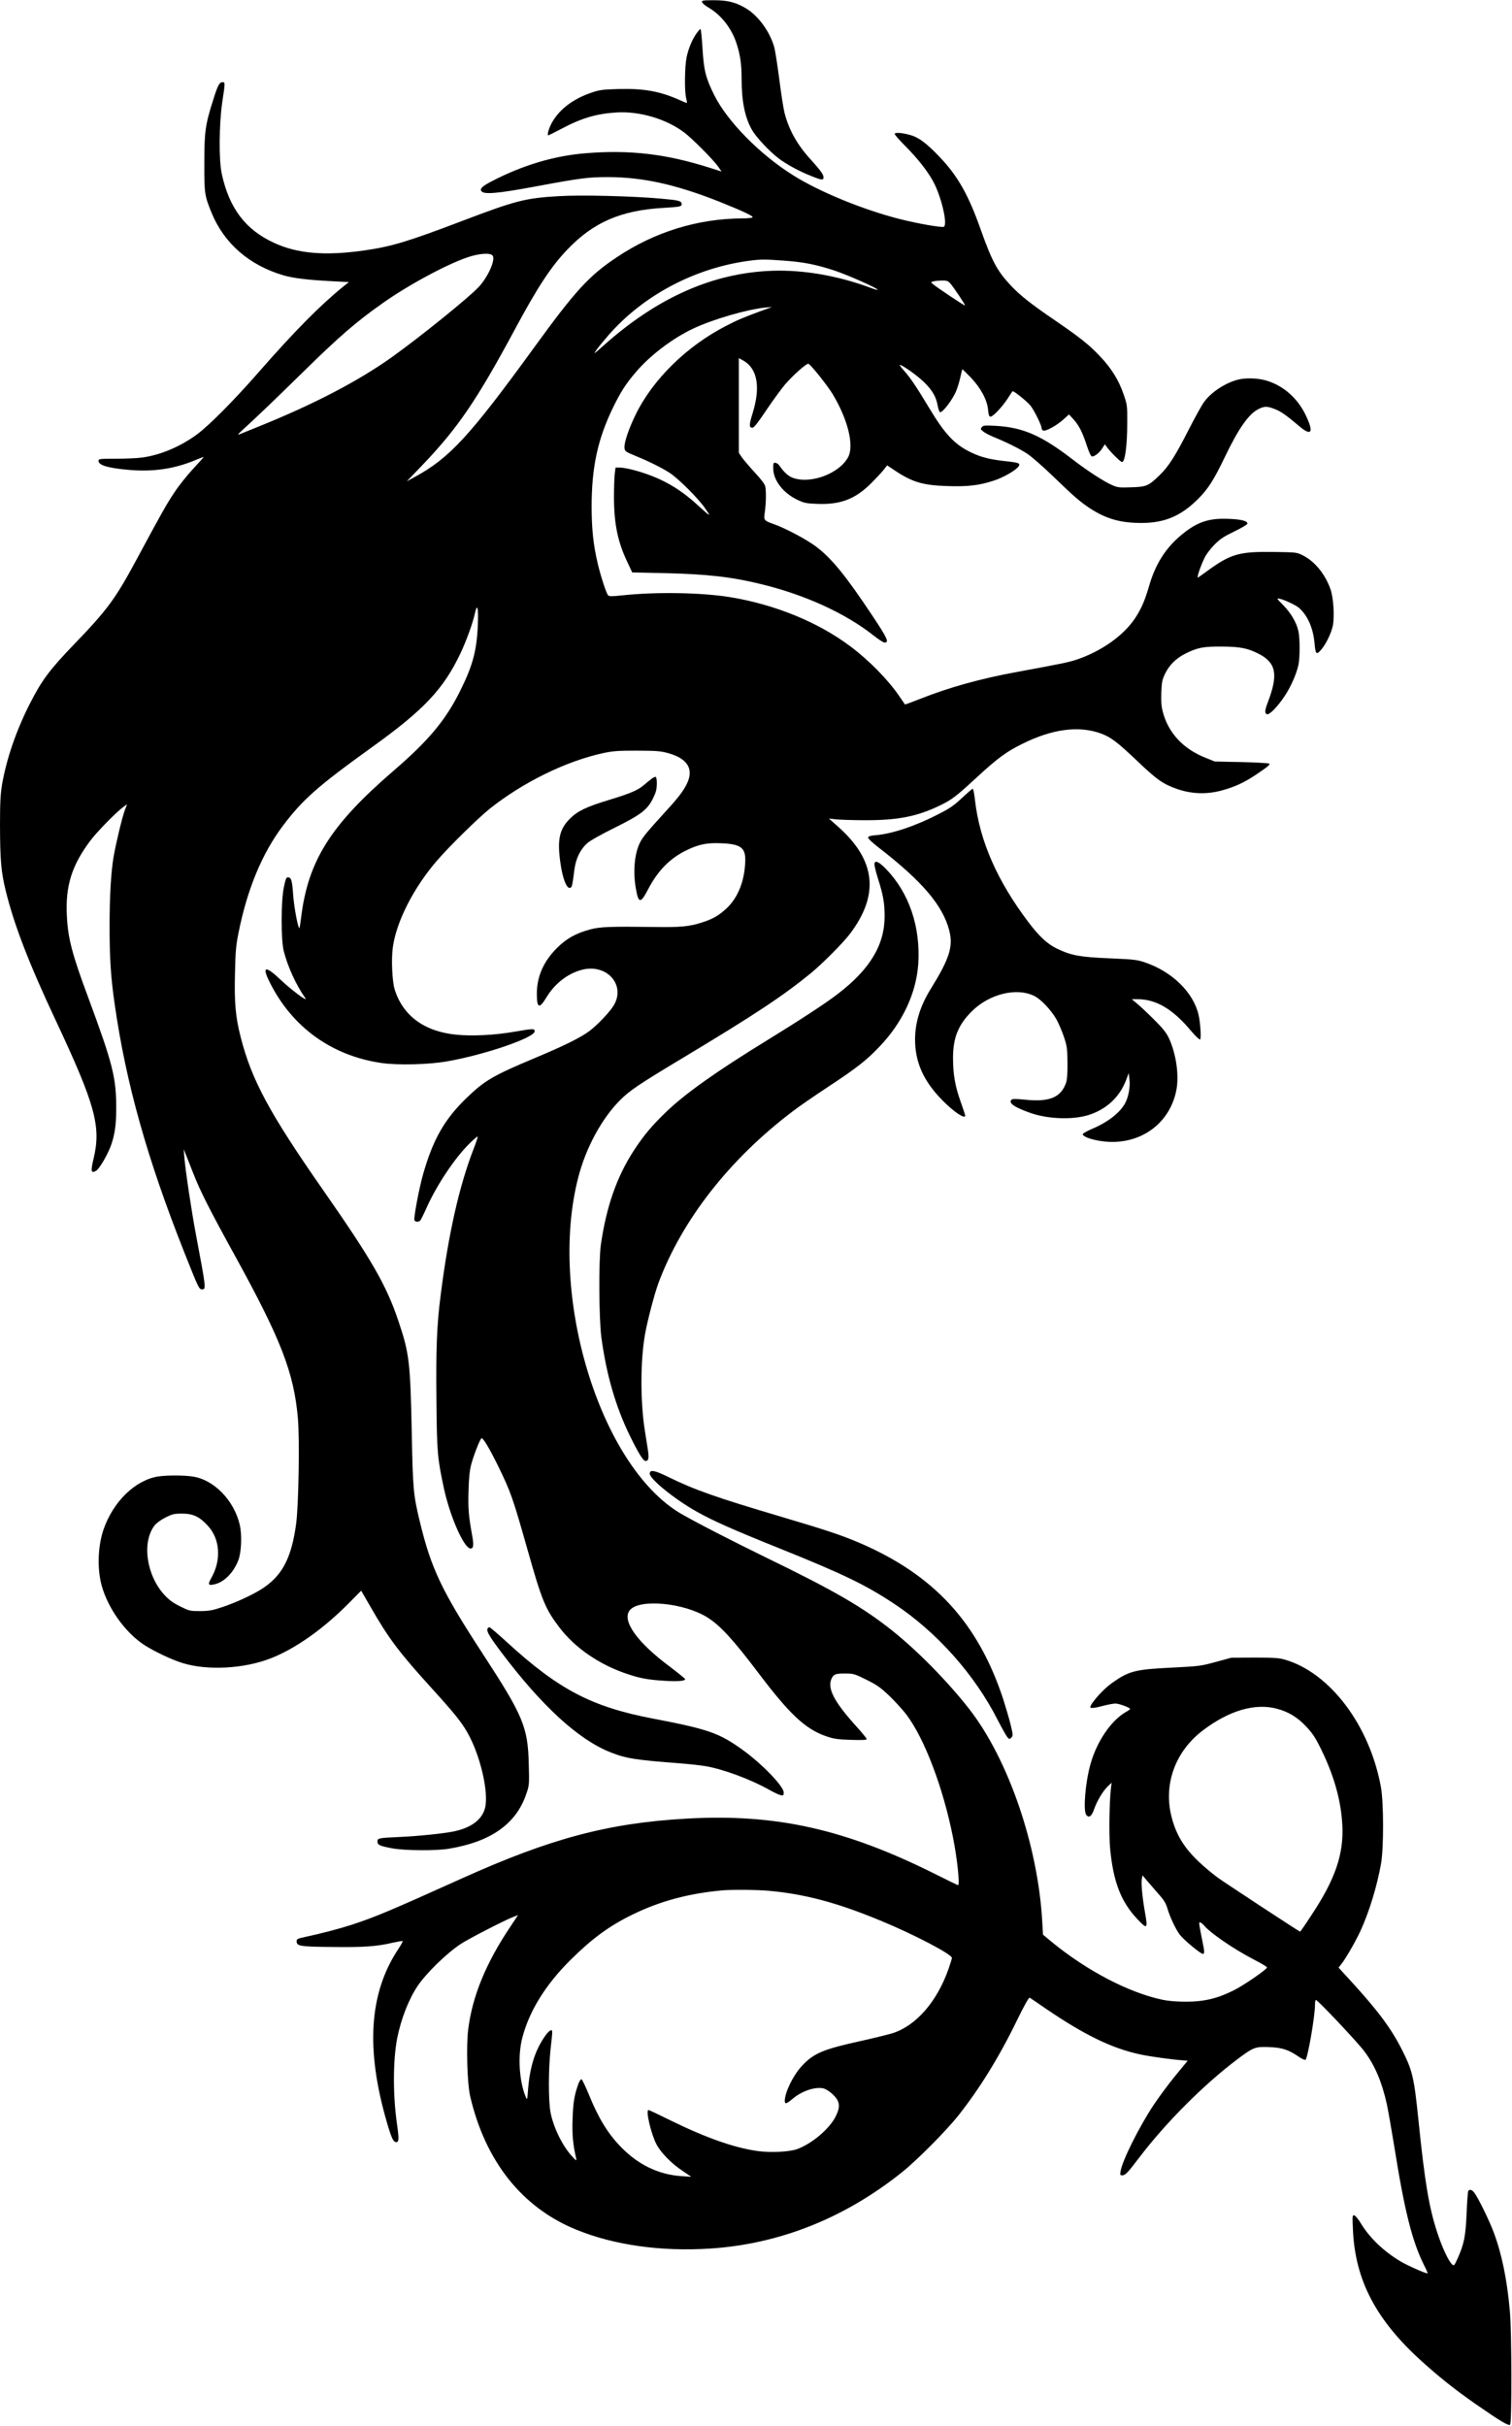 <?xml version="1.0" encoding="UTF-8" standalone="yes"?>
<svg version="1.0" xmlns="http://www.w3.org/2000/svg" width="1024pt" height="1642pt" viewBox="0 0 1366 2190" preserveAspectRatio="xMidYMid meet">
  <g transform="translate(0,2190) scale(0.1,-0.1)" fill="#000000" stroke="none">
    <path d="M6342 21883 c2 -9 29 -32 60 -50 115 -67 210 -190 253 -326 33 -102
45 -187 45 -317 0 -204 30 -349 93 -460 36 -64 157 -194 240 -257 68 -53 192
-120 300 -162 92 -37 107 -38 107 -9 0 24 -28 63 -118 162 -121 133 -194 265
-233 414 -11 42 -33 183 -49 312 -17 129 -37 259 -46 289 -39 135 -137 272
-244 341 -91 58 -171 80 -298 80 -101 0 -113 -2 -110 -17z"/>
    <path d="M6296 21605 c-38 -50 -76 -138 -93 -220 -17 -82 -20 -300 -5 -365 6
-24 10 -46 8 -47 -2 -2 -32 10 -67 26 -176 79 -324 106 -558 99 -137 -4 -166
-8 -236 -32 -162 -55 -281 -143 -351 -258 -32 -52 -56 -128 -40 -128 3 0 57
27 120 60 183 97 317 136 501 147 207 11 443 -59 605 -180 70 -52 265 -248
307 -308 l32 -46 -107 34 c-393 125 -717 163 -1113 132 -289 -22 -577 -108
-861 -256 -82 -43 -106 -66 -88 -88 25 -30 139 -21 470 40 429 80 495 88 675
88 314 -1 613 -67 1006 -223 217 -87 312 -132 297 -141 -7 -5 -47 -9 -88 -9
-402 -1 -794 -121 -1135 -349 -252 -167 -376 -302 -749 -816 -586 -806 -765
-999 -1081 -1171 l-70 -38 134 139 c326 340 496 589 841 1230 205 382 327 568
474 722 236 248 485 356 871 378 152 9 167 12 163 38 -4 26 -26 31 -193 46
-260 23 -713 34 -916 22 -305 -18 -390 -40 -879 -226 -484 -184 -632 -229
-877 -264 -355 -51 -607 -30 -821 70 -255 118 -401 312 -468 619 -28 125 -25
451 4 650 27 178 27 180 2 180 -28 0 -43 -29 -84 -160 -71 -223 -80 -286 -80
-565 -1 -277 2 -299 64 -451 114 -280 342 -478 654 -569 92 -26 220 -41 449
-53 l139 -7 -54 -43 c-208 -169 -440 -404 -758 -767 -220 -252 -450 -484 -560
-565 -151 -111 -329 -186 -494 -209 -42 -6 -149 -11 -237 -11 -151 0 -159 -1
-159 -20 0 -39 88 -65 278 -81 219 -19 413 10 603 91 38 16 69 27 69 25 0 -2
-43 -50 -96 -107 -53 -57 -129 -152 -169 -213 -69 -103 -112 -179 -344 -610
-189 -351 -261 -449 -561 -760 -224 -233 -293 -325 -404 -544 -121 -239 -207
-492 -247 -719 -15 -94 -19 -161 -19 -375 1 -313 10 -417 51 -585 74 -305 209
-656 454 -1177 357 -761 410 -956 340 -1246 -27 -114 -23 -134 22 -109 33 19
112 157 141 245 30 91 42 178 42 320 0 278 -31 401 -253 1000 -146 392 -184
537 -193 738 -14 269 44 454 211 677 61 82 237 261 302 308 l31 22 -20 -52
c-24 -64 -81 -301 -102 -423 -23 -137 -36 -354 -36 -625 0 -293 11 -464 46
-705 102 -713 293 -1394 629 -2241 129 -324 133 -334 161 -334 37 0 36 8 -55
490 -41 218 -95 577 -106 705 l-5 70 16 -40 c9 -22 41 -103 71 -180 61 -157
150 -332 372 -735 419 -760 535 -1059 572 -1471 17 -189 7 -793 -16 -959 -40
-292 -118 -450 -280 -565 -80 -58 -240 -134 -380 -182 -96 -32 -122 -37 -206
-38 -93 0 -98 1 -181 42 -64 32 -100 58 -142 103 -164 178 -207 479 -88 630
16 20 57 50 97 70 62 31 78 35 150 35 100 0 158 -28 233 -110 111 -121 123
-310 30 -473 -34 -60 -27 -70 39 -53 84 23 164 106 206 215 28 72 34 229 13
320 -52 222 -235 409 -427 436 -81 12 -226 12 -306 1 -209 -31 -411 -226 -499
-483 -51 -152 -57 -357 -14 -508 58 -204 212 -418 380 -529 89 -58 248 -134
348 -165 225 -70 558 -52 800 43 223 88 472 264 701 495 l114 115 85 -147
c162 -283 258 -410 544 -725 210 -231 274 -310 329 -406 118 -205 198 -548
160 -688 -28 -102 -124 -174 -278 -207 -93 -19 -317 -43 -498 -51 -184 -8
-195 -11 -195 -40 0 -31 17 -40 126 -61 110 -22 400 -25 518 -5 382 63 610
225 701 496 27 78 27 84 22 270 -8 333 -51 435 -413 990 -371 568 -468 771
-570 1193 -60 246 -64 297 -74 805 -13 639 -22 720 -121 1012 -108 322 -242
554 -679 1180 -485 695 -646 993 -745 1380 -47 182 -59 311 -52 583 4 191 9
247 31 357 79 397 213 720 402 971 179 237 312 355 804 709 471 338 647 525
801 850 52 111 110 269 129 357 22 99 33 57 27 -101 -10 -237 -46 -370 -163
-604 -130 -260 -284 -444 -599 -715 -569 -490 -772 -812 -835 -1327 -6 -49
-13 -91 -14 -93 -12 -11 -48 178 -57 294 -10 140 -17 164 -49 164 -14 0 -21
-18 -36 -92 -26 -127 -26 -469 -1 -572 35 -139 112 -309 195 -426 30 -43 -125
72 -228 170 -135 127 -166 117 -92 -30 202 -403 558 -660 1006 -726 148 -22
432 -15 598 15 342 60 788 214 788 270 0 27 -8 27 -183 -3 -179 -31 -378 -41
-522 -27 -291 28 -486 171 -560 411 -22 73 -31 273 -16 378 31 231 188 539
398 782 113 131 372 385 478 470 301 239 688 429 1025 502 90 19 134 22 305
22 173 -1 211 -3 280 -22 177 -49 236 -144 170 -278 -32 -66 -81 -129 -194
-252 -156 -171 -203 -226 -228 -276 -51 -100 -66 -263 -38 -419 23 -134 43
-135 109 -7 89 171 200 284 351 356 110 53 182 67 310 62 176 -7 221 -40 218
-158 -5 -180 -64 -331 -168 -429 -71 -66 -124 -97 -225 -129 -111 -36 -192
-44 -430 -40 -389 5 -486 2 -574 -21 -132 -35 -219 -83 -305 -170 -120 -119
-181 -257 -181 -411 0 -133 22 -141 87 -33 76 125 193 216 323 249 221 56 394
-136 286 -320 -34 -59 -146 -176 -219 -232 -81 -61 -227 -133 -494 -245 -377
-158 -454 -203 -614 -357 -203 -195 -308 -378 -399 -701 -35 -126 -84 -386
-76 -407 7 -17 40 -18 54 -1 5 6 31 58 56 114 92 206 258 454 390 582 36 36
68 63 71 60 3 -3 -13 -50 -34 -105 -132 -338 -230 -774 -300 -1327 -35 -269
-43 -484 -38 -952 4 -468 9 -518 67 -790 56 -259 183 -545 241 -545 27 0 31
29 14 121 -32 177 -37 245 -32 403 3 117 10 182 25 238 22 82 78 225 92 233
13 8 74 -95 150 -250 115 -236 131 -281 265 -753 130 -461 161 -536 286 -701
144 -191 372 -346 631 -429 110 -36 180 -48 330 -57 109 -7 178 -1 178 15 0 5
-62 55 -137 112 -298 221 -437 417 -364 510 85 107 493 69 706 -67 113 -72
228 -197 450 -490 290 -384 431 -516 621 -581 67 -23 101 -28 222 -32 102 -3
142 -1 142 7 0 6 -37 52 -82 102 -215 236 -279 360 -233 449 18 36 38 42 128
41 67 0 80 -4 185 -56 96 -48 126 -69 208 -147 52 -50 121 -126 153 -168 164
-218 331 -658 420 -1105 40 -199 64 -435 46 -435 -3 0 -91 43 -197 96 -821
411 -1446 551 -2256 505 -707 -40 -1228 -179 -2027 -539 -653 -294 -776 -346
-990 -417 -114 -37 -280 -81 -422 -111 -75 -16 -83 -20 -83 -40 0 -44 26 -49
319 -52 289 -4 409 5 551 39 46 10 85 17 88 14 3 -2 -16 -36 -41 -74 -262
-395 -295 -901 -101 -1565 42 -143 58 -176 84 -176 25 0 26 28 4 182 -35 254
-33 562 4 754 35 177 105 355 185 474 78 116 264 297 391 380 67 45 383 207
465 240 l51 20 -68 -103 c-221 -328 -345 -630 -382 -929 -19 -151 -9 -489 18
-605 137 -587 469 -1004 957 -1203 341 -140 770 -200 1212 -171 627 41 1215
275 1733 690 130 103 397 372 504 506 193 243 373 533 532 861 72 147 109 212
117 208 7 -4 73 -49 147 -100 348 -237 597 -358 851 -412 85 -19 298 -48 391
-54 l38 -3 -111 -135 c-61 -74 -149 -193 -197 -265 -131 -198 -283 -502 -298
-597 -6 -33 -4 -38 14 -38 28 0 48 20 154 160 241 317 586 662 888 889 144
108 160 114 288 109 116 -5 173 -23 267 -88 25 -18 52 -29 59 -27 19 8 86 391
86 494 0 23 3 44 8 47 10 6 374 -378 437 -463 95 -125 160 -278 204 -477 11
-50 41 -221 67 -380 93 -584 162 -861 271 -1078 19 -37 33 -70 31 -71 -7 -7
-186 72 -248 110 -150 90 -274 209 -352 336 -24 41 -53 76 -63 78 -17 3 -18
-5 -12 -130 20 -457 209 -816 624 -1190 155 -140 297 -253 476 -378 229 -159
306 -206 320 -192 16 16 15 835 -2 1021 -25 288 -73 520 -146 715 -40 108
-143 317 -176 359 -21 27 -43 33 -54 15 -4 -6 -11 -97 -15 -202 -9 -209 -23
-276 -81 -407 -30 -66 -33 -70 -50 -54 -32 29 -90 152 -134 287 -75 228 -113
456 -170 1014 -40 390 -54 449 -149 637 -100 197 -218 354 -465 624 l-108 118
24 30 c38 46 129 204 174 301 79 172 150 404 186 608 25 145 24 550 -1 690
-101 557 -459 1032 -866 1151 -55 16 -98 19 -275 19 l-210 -1 -140 -38 c-136
-37 -148 -39 -406 -52 -325 -16 -380 -30 -535 -140 -78 -55 -194 -186 -194
-218 0 -11 45 -6 119 14 41 11 90 20 108 20 34 0 133 -37 133 -49 0 -3 -17
-16 -38 -27 -135 -78 -264 -268 -321 -474 -46 -165 -66 -415 -38 -454 24 -33
50 -15 72 51 27 76 79 163 124 206 l34 32 -7 -56 c-14 -133 -18 -410 -7 -534
28 -304 98 -486 250 -645 85 -90 92 -85 66 60 -24 134 -36 262 -30 302 l7 37
41 -49 c23 -27 70 -81 104 -120 48 -53 66 -83 79 -127 22 -76 74 -188 112
-239 33 -45 188 -174 209 -174 17 0 16 20 -6 125 -10 50 -21 107 -24 128 -5
33 -4 36 12 28 10 -6 24 -17 31 -27 58 -68 263 -209 447 -305 68 -35 122 -67
120 -72 -6 -21 -214 -164 -302 -207 -146 -73 -267 -102 -430 -102 -84 0 -158
6 -210 17 -304 63 -683 261 -1000 520 l-82 68 -7 121 c-39 686 -307 1464 -659
1916 -193 247 -466 525 -693 706 -268 214 -528 364 -1138 660 -322 157 -654
328 -780 402 -728 433 -1197 1976 -921 3035 69 267 212 530 377 695 86 87 165
140 569 383 646 388 900 556 1154 763 101 83 288 270 350 351 273 357 239 671
-106 975 l-80 71 63 -7 c35 -4 153 -8 263 -8 298 -1 474 34 683 136 101 49
146 84 317 242 197 182 275 239 420 311 273 136 514 167 714 93 88 -33 145
-76 323 -245 182 -173 234 -210 365 -256 129 -44 262 -49 395 -14 122 33 203
70 309 140 113 76 135 94 126 104 -5 4 -117 11 -250 14 l-242 5 -82 33 c-205
81 -340 227 -389 421 -12 47 -15 93 -12 172 4 94 8 114 36 171 38 76 97 134
179 176 110 55 163 66 328 65 166 -1 236 -14 334 -64 160 -81 181 -187 87
-434 -30 -79 -32 -104 -10 -113 22 -8 94 65 159 162 56 84 106 196 125 280 15
65 15 246 0 310 -17 77 -69 164 -137 233 -61 62 -62 63 -30 57 41 -8 146 -58
173 -82 78 -69 127 -180 140 -317 9 -102 17 -110 58 -63 43 48 92 148 107 217
17 80 7 251 -20 330 -47 135 -141 252 -248 306 -57 29 -60 29 -252 32 -326 5
-399 -15 -616 -173 -38 -28 -75 -54 -82 -58 -15 -10 25 110 62 183 15 30 55
82 89 116 50 50 85 73 179 118 64 31 117 62 117 70 0 24 -55 39 -170 43 -178
8 -285 -28 -424 -143 -145 -119 -238 -266 -295 -465 -38 -130 -70 -205 -126
-289 -104 -157 -305 -299 -528 -374 -76 -25 -131 -36 -537 -111 -329 -60 -616
-140 -873 -242 -76 -30 -139 -53 -141 -52 -1 2 -26 38 -54 79 -99 144 -271
320 -437 444 -290 219 -684 380 -1088 446 -259 42 -673 49 -976 16 -94 -10
-116 -10 -127 1 -16 16 -67 173 -94 287 -40 173 -54 305 -55 511 0 359 55 613
195 900 69 141 115 212 204 316 128 151 332 306 517 393 176 84 487 174 654
191 l60 5 -105 -38 c-161 -60 -207 -79 -313 -134 -351 -181 -655 -478 -811
-793 -64 -130 -109 -261 -104 -307 3 -31 7 -34 103 -74 120 -49 230 -104 304
-151 79 -51 262 -233 322 -322 56 -81 53 -80 -71 33 -172 157 -341 250 -565
311 -49 14 -109 25 -132 25 l-42 0 -7 -57 c-4 -32 -7 -128 -7 -213 1 -240 34
-400 120 -581 l45 -96 291 -6 c387 -9 606 -34 872 -99 399 -97 760 -262 1016
-463 45 -36 90 -65 100 -65 44 0 28 36 -107 239 -244 367 -370 521 -513 629
-84 63 -274 164 -381 202 -90 32 -91 33 -80 110 11 76 13 184 4 230 -5 21 -36
63 -97 128 -49 54 -101 115 -116 136 l-26 40 0 427 0 427 39 -21 c129 -72 159
-239 86 -475 -33 -106 -34 -132 -2 -132 14 0 51 47 125 158 58 86 135 191 170
233 74 85 194 192 211 186 21 -7 171 -195 219 -274 137 -228 195 -463 140
-568 -78 -147 -333 -245 -496 -189 -43 14 -83 50 -127 114 -8 12 -24 22 -35
23 -18 2 -20 -4 -19 -54 2 -107 92 -221 222 -282 60 -28 78 -31 182 -35 205
-7 338 44 481 187 47 47 99 103 115 124 l29 37 60 -40 c162 -110 259 -140 482
-147 186 -6 285 5 418 48 90 28 208 97 229 132 16 26 0 32 -122 45 -138 15
-220 36 -307 78 -148 70 -238 165 -379 400 -118 196 -173 278 -232 343 -29 32
-41 52 -30 48 41 -16 158 -101 215 -156 75 -74 109 -133 122 -210 7 -35 16
-61 23 -61 25 0 105 104 141 183 13 29 31 86 40 127 9 40 17 75 19 77 2 2 36
-32 77 -74 91 -96 148 -203 156 -293 5 -48 9 -60 23 -60 22 0 106 89 155 165
22 33 40 62 42 64 6 10 138 -96 165 -132 37 -51 98 -175 98 -200 0 -9 7 -20
15 -23 22 -9 122 46 180 98 l53 48 40 -44 c50 -55 80 -113 121 -238 22 -67 38
-98 48 -98 24 0 70 37 93 76 l22 35 16 -23 c25 -38 125 -138 139 -138 27 0 47
150 47 350 1 162 0 167 -33 262 -43 127 -111 236 -214 344 -96 102 -183 171
-407 324 -217 148 -310 222 -395 311 -125 133 -171 217 -275 509 -111 314
-208 484 -371 655 -115 120 -184 173 -256 195 -73 22 -145 29 -150 14 -2 -7
43 -58 100 -115 107 -108 191 -214 245 -310 75 -134 138 -400 98 -415 -22 -8
-241 30 -401 71 -332 85 -724 246 -959 394 -302 189 -595 487 -713 724 -77
155 -94 221 -106 420 -6 97 -14 177 -18 177 -4 0 -19 -16 -33 -35z m-1846
-2010 c29 -35 -37 -187 -122 -281 -86 -94 -529 -452 -788 -637 -306 -218 -710
-428 -1205 -627 -66 -27 -138 -56 -160 -65 -37 -15 -33 -10 45 61 122 112 263
247 520 499 319 313 475 449 712 616 232 165 583 354 773 418 102 35 204 42
225 16z m2628 -46 c185 -13 303 -37 473 -94 127 -44 387 -160 378 -170 -3 -2
-36 7 -74 22 -291 107 -602 160 -880 150 -534 -19 -1035 -241 -1520 -673 -94
-84 -98 -86 -65 -40 19 27 67 85 106 130 317 364 788 612 1284 675 94 12 134
12 298 0z m1503 -201 c29 -31 142 -199 137 -204 -5 -4 -261 167 -291 194 -18
16 -18 17 5 23 12 4 46 7 75 8 42 1 56 -3 74 -21z m2953 -12874 c104 -27 189
-78 267 -162 58 -62 83 -100 135 -206 117 -239 179 -460 191 -682 14 -263 -63
-490 -280 -816 -53 -82 -99 -148 -101 -148 -7 0 -710 461 -751 493 -252 194
-357 333 -411 545 -75 295 35 595 289 784 234 176 465 243 661 192z m-4584
-1645 c326 -30 617 -108 1010 -271 300 -124 640 -302 640 -335 0 -6 -14 -51
-31 -100 -103 -294 -293 -512 -504 -579 -38 -12 -164 -43 -280 -69 -351 -77
-434 -112 -542 -229 -77 -82 -153 -238 -153 -313 0 -32 14 -29 68 16 85 72
199 111 278 97 39 -8 107 -64 130 -107 21 -42 17 -79 -16 -147 -57 -113 -213
-245 -348 -295 -73 -26 -244 -34 -362 -17 -213 31 -466 121 -780 275 -105 52
-196 95 -201 95 -28 0 23 -218 72 -310 40 -76 135 -173 236 -240 l78 -53 -91
6 c-205 14 -391 104 -546 265 -119 123 -202 259 -291 479 -29 69 -57 128 -63
130 -7 2 -19 -15 -28 -39 -37 -103 -48 -167 -53 -318 -5 -146 3 -231 33 -360
4 -21 -1 -18 -38 22 -86 93 -168 260 -194 395 -20 104 -20 385 0 572 19 170
19 171 5 171 -21 0 -71 -67 -114 -152 -51 -102 -82 -228 -94 -378 -7 -97 -8
-103 -20 -75 -61 143 -75 376 -32 538 62 240 211 480 435 702 196 194 350 307
561 410 248 121 507 191 810 218 91 8 318 6 425 -4z"/>
    <path d="M11188 18475 c-116 -29 -242 -111 -308 -200 -21 -27 -82 -138 -137
-245 -124 -244 -184 -339 -270 -422 -98 -94 -116 -102 -254 -106 -103 -4 -122
-2 -170 19 -70 29 -227 131 -354 229 -285 220 -452 293 -700 307 -97 5 -112 4
-125 -12 -13 -16 -12 -20 14 -40 15 -12 53 -32 84 -45 124 -50 246 -111 314
-156 39 -26 144 -118 232 -203 190 -184 247 -233 341 -294 142 -91 271 -127
457 -127 211 0 361 64 516 221 88 89 139 169 237 373 126 263 220 396 310 437
51 24 72 24 140 -2 55 -20 107 -57 224 -156 112 -95 133 -55 55 105 -73 150
-199 261 -351 307 -72 23 -188 27 -255 10z"/>
    <path d="M5884 14868 c-16 -12 -45 -36 -65 -53 -52 -46 -123 -77 -311 -134
-214 -65 -288 -101 -359 -171 -97 -96 -117 -194 -84 -413 18 -123 52 -212 80
-212 22 0 25 11 44 162 13 102 53 185 116 241 28 25 125 79 250 141 236 117
295 162 346 267 25 50 32 79 33 126 1 36 -4 63 -10 65 -6 2 -24 -6 -40 -19z"/>
    <path d="M8691 14697 c-74 -69 -111 -95 -218 -149 -205 -105 -408 -173 -557
-187 -52 -4 -71 -10 -73 -21 -2 -9 37 -46 94 -90 396 -306 581 -524 639 -750
37 -145 2 -254 -166 -525 -96 -154 -143 -305 -143 -460 0 -204 77 -376 246
-547 104 -106 207 -175 207 -139 0 5 -18 60 -40 122 -51 141 -70 250 -70 399
0 182 47 298 169 420 159 158 407 219 567 138 59 -29 153 -129 200 -213 20
-37 50 -108 67 -158 27 -83 30 -105 31 -232 1 -95 -3 -153 -13 -180 -45 -131
-149 -175 -364 -153 -92 9 -120 9 -129 0 -29 -29 24 -67 168 -118 168 -60 408
-66 552 -12 153 56 261 163 317 311 l22 60 7 -56 c8 -65 -7 -153 -36 -210 -44
-88 -155 -176 -302 -238 -44 -19 -81 -40 -83 -46 -6 -18 50 -43 134 -59 341
-65 641 124 709 446 29 135 1 335 -66 479 -23 48 -54 88 -133 166 -56 56 -124
120 -152 143 l-50 42 50 0 c170 0 321 -89 486 -287 39 -46 75 -80 81 -77 12 8
3 151 -14 224 -47 201 -238 388 -481 471 -76 26 -100 28 -322 38 -267 11 -345
25 -473 86 -88 42 -160 108 -259 238 -282 372 -442 735 -484 1100 -6 59 -16
107 -21 107 -4 0 -48 -37 -97 -83z"/>
    <path d="M7900 14096 c0 -13 15 -74 34 -134 46 -144 58 -217 58 -333 0 -261
-134 -482 -429 -706 -105 -81 -343 -236 -623 -408 -468 -287 -751 -488 -924
-655 -129 -125 -200 -209 -290 -347 -153 -234 -249 -509 -298 -853 -20 -145
-17 -669 5 -833 46 -341 130 -629 259 -892 77 -157 120 -225 140 -225 28 0 33
26 20 109 -7 42 -19 119 -27 171 -40 257 -40 618 1 856 20 120 86 371 122 469
212 570 642 1120 1213 1552 58 45 207 147 330 228 247 163 335 231 454 356
209 218 333 483 351 749 21 333 -82 639 -290 854 -68 71 -106 86 -106 42z"/>
    <path d="M5870 8596 c0 -49 226 -232 424 -343 148 -83 325 -162 751 -333 570
-229 775 -328 1033 -499 385 -255 727 -638 936 -1050 36 -70 74 -138 85 -152
19 -23 21 -23 37 -7 17 17 17 22 -5 115 -13 54 -44 158 -67 231 -227 691 -625
1123 -1297 1412 -166 71 -299 115 -707 236 -594 176 -787 244 -1029 363 -118
58 -161 65 -161 27z"/>
    <path d="M4404 7195 c-9 -23 18 -70 122 -208 367 -488 700 -793 989 -907 141
-56 224 -69 630 -100 77 -6 180 -17 228 -25 161 -27 410 -120 577 -214 41 -23
87 -45 102 -48 26 -5 28 -3 28 25 0 55 -198 260 -374 386 -210 151 -309 185
-811 281 -551 106 -847 261 -1314 688 -79 73 -150 133 -157 135 -8 2 -17 -4
-20 -13z"/>
  </g>
</svg>